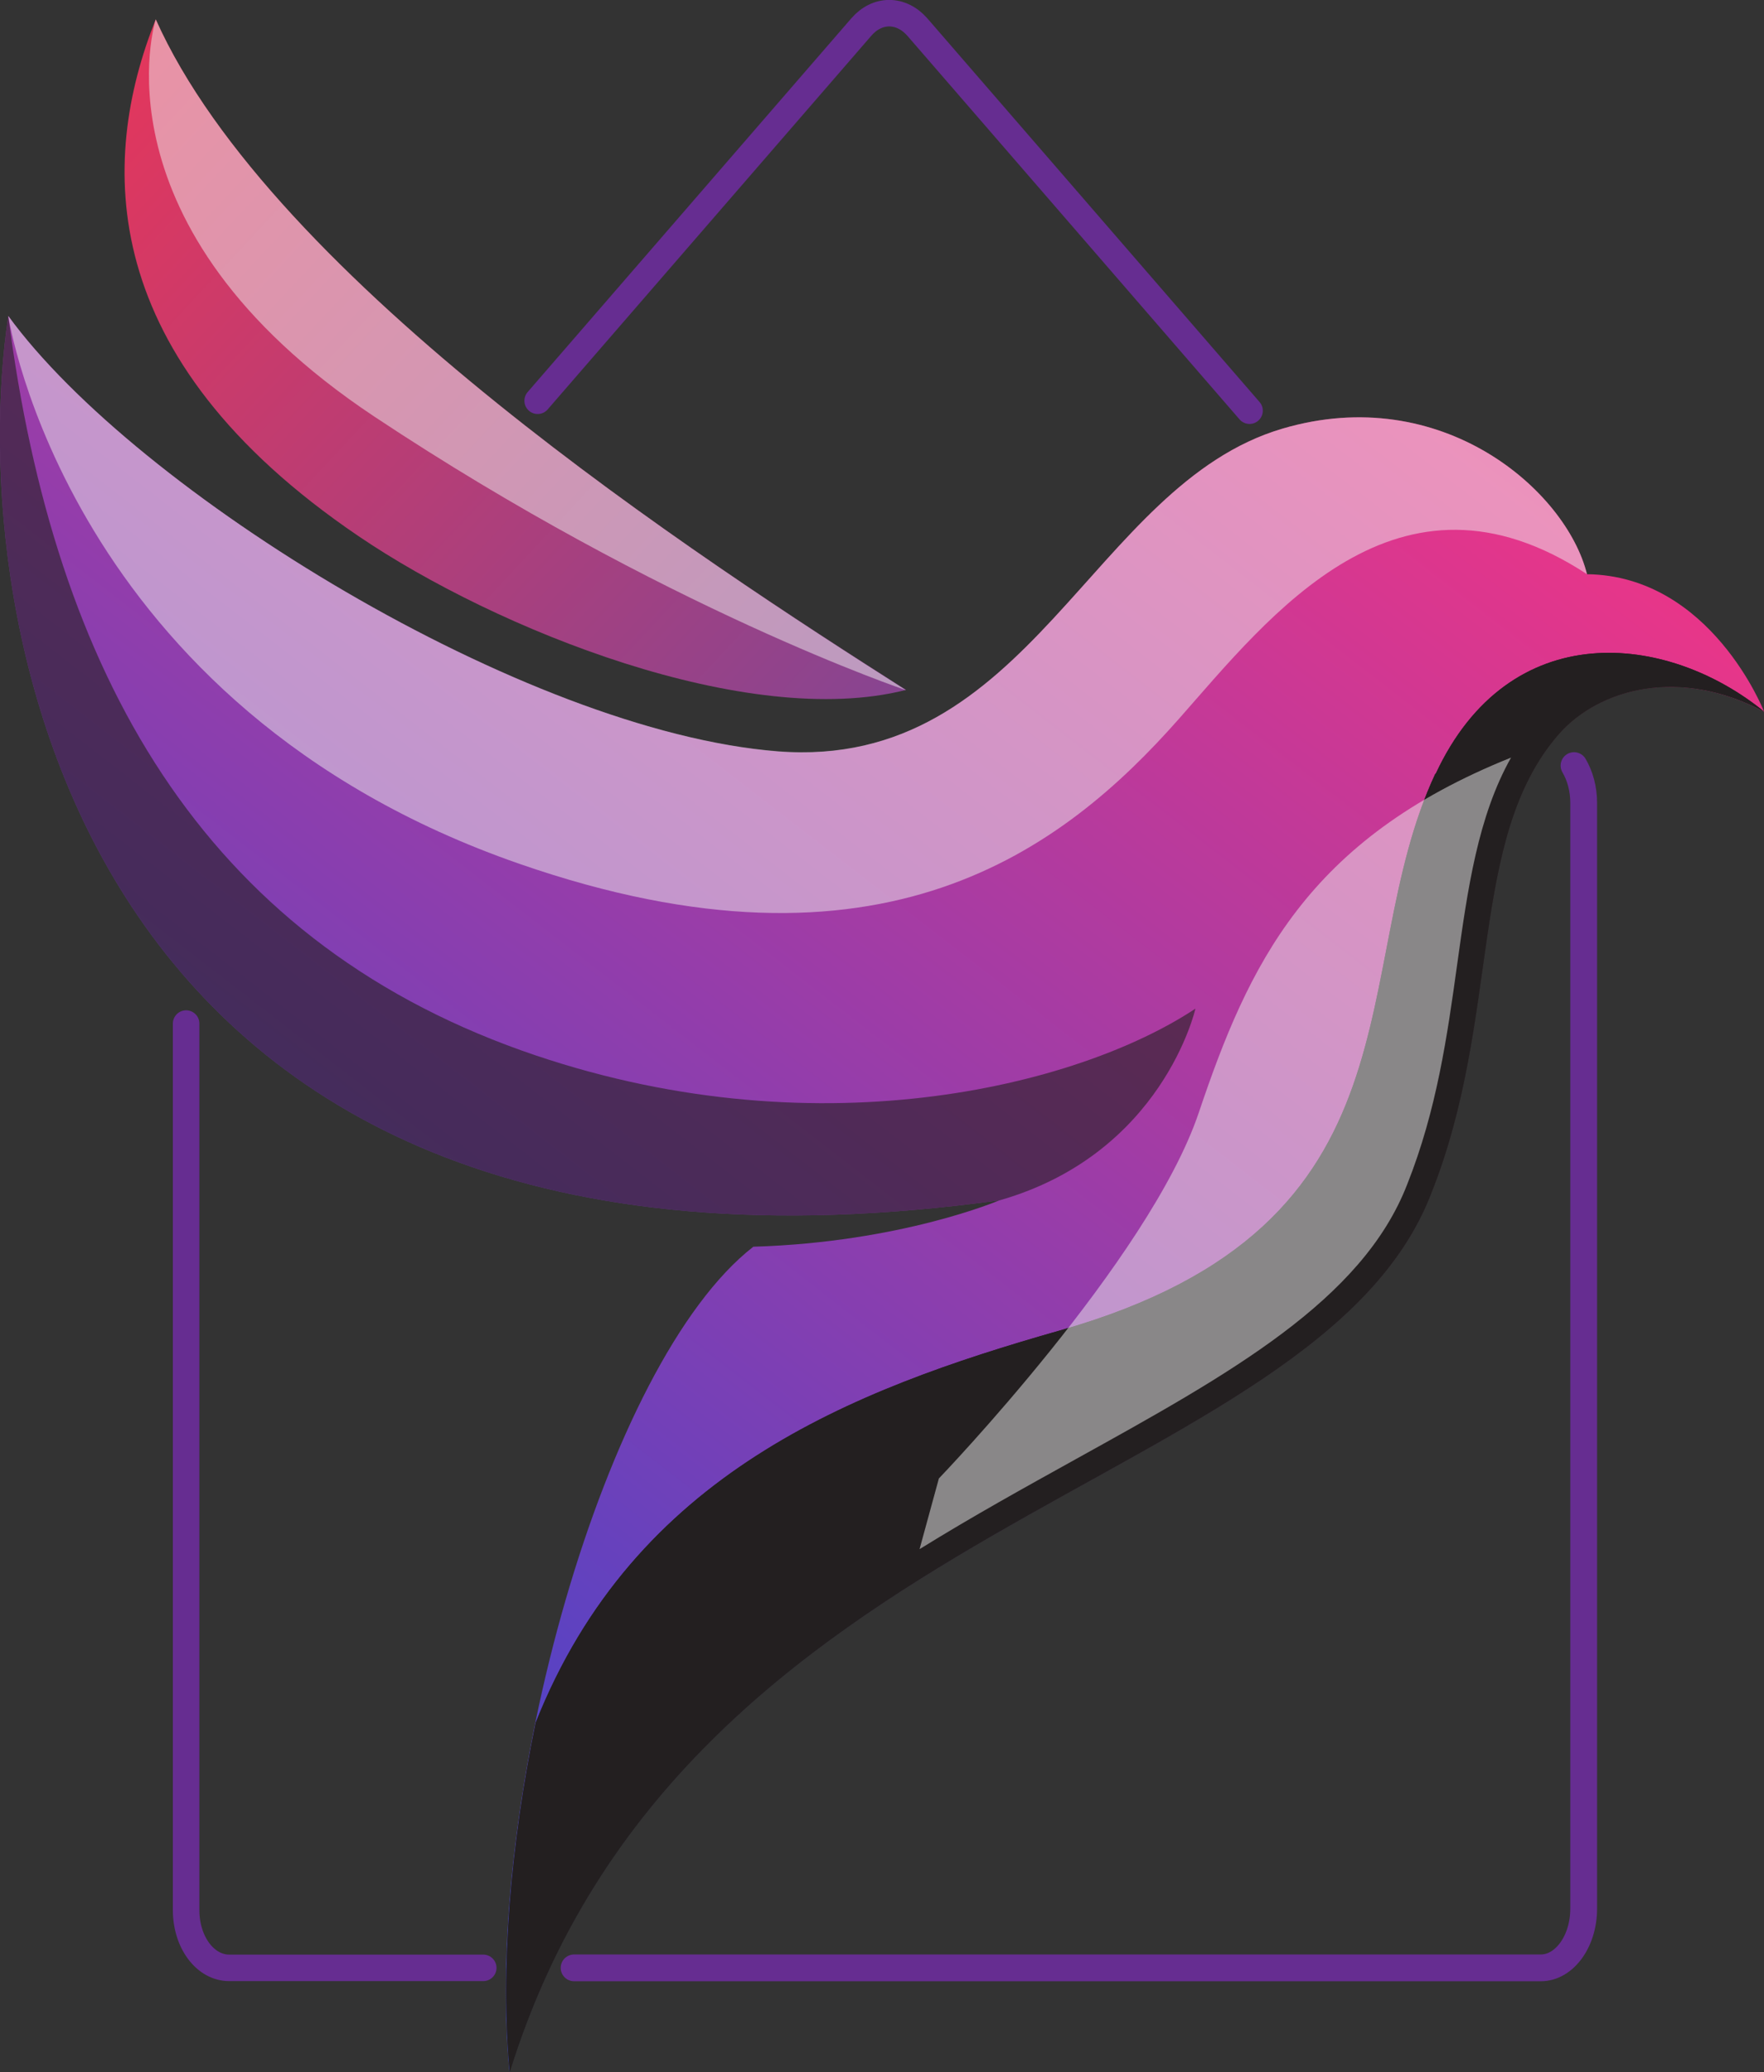 <?xml version="1.0" encoding="UTF-8"?> <svg xmlns="http://www.w3.org/2000/svg" xmlns:xlink="http://www.w3.org/1999/xlink" version="1.1" viewBox="0 0 638.8 750.2"><rect x="0" y="0" width="638.8" height="750.2" fill="#333333" stroke="none"/><defs><style> .st0 { stroke-linejoin: round; } .st0, .st1, .st2 { fill: none; stroke: #662d91; stroke-linecap: round; } .st0, .st2 { stroke-width: 9.6px; } .st3 { fill: url(#Naamloos_verloop_12); } .st3, .st4, .st5, .st6, .st7, .st8, .st9 { isolation: isolate; } .st3, .st4, .st6, .st7, .st8 { mix-blend-mode: overlay; } .st3, .st5, .st6 { opacity: .5; } .st4 { fill: url(#Naamloos_verloop_14); opacity: .6; } .st5 { fill: url(#Naamloos_verloop_13); mix-blend-mode: screen; } .st6 { fill: url(#Naamloos_verloop_9); } .st7 { fill: url(#Naamloos_verloop_11); } .st8 { fill: url(#Naamloos_verloop_10); } .st1 { stroke-width: 9.7px; } .st1, .st2 { stroke-miterlimit: 10; } .st10 { fill: url(#Naamloos_verloop_8); } .st11 { fill: url(#Naamloos_verloop_7); } </style><linearGradient id="Naamloos_verloop_7" data-name="Naamloos verloop 7" x1="429.9" y1="690" x2="-39.9" y2="82.8" gradientTransform="translate(0 747.9) scale(1 -1)" gradientUnits="userSpaceOnUse"><stop offset="0" stop-color="#ec3587"></stop><stop offset="1" stop-color="#2947d6"></stop></linearGradient><linearGradient id="Naamloos_verloop_8" data-name="Naamloos verloop 8" x1="60.6" y1="774.3" x2="403" y2="475.1" gradientTransform="translate(-83 785.4) rotate(1.9) scale(1 -1)" gradientUnits="userSpaceOnUse"><stop offset="0" stop-color="#ec3557"></stop><stop offset="1" stop-color="#794799"></stop></linearGradient><linearGradient id="Naamloos_verloop_9" data-name="Naamloos verloop 9" x1="39.9" y1="832.5" x2="304" y2="583.2" gradientTransform="translate(-83 785.4) rotate(1.9) scale(1 -1)" gradientUnits="userSpaceOnUse"><stop offset="0" stop-color="#f0f1f1"></stop><stop offset="1" stop-color="#f0f1f1"></stop></linearGradient><linearGradient id="Naamloos_verloop_10" data-name="Naamloos verloop 10" x1="369" y1="660.7" x2="397.7" y2="380.3" gradientTransform="translate(0 747.9) scale(1 -1)" gradientUnits="userSpaceOnUse"><stop offset="0" stop-color="#231f20"></stop><stop offset="1" stop-color="#231f20"></stop></linearGradient><linearGradient id="Naamloos_verloop_11" data-name="Naamloos verloop 11" x1="441.7" y1="-158.6" x2="408.1" y2="292" gradientTransform="translate(0 747.9) scale(1 -1)" gradientUnits="userSpaceOnUse"><stop offset="0" stop-color="#231f20"></stop><stop offset="1" stop-color="#231f20"></stop></linearGradient><linearGradient id="Naamloos_verloop_12" data-name="Naamloos verloop 12" x1="545" y1="841.1" x2="88" y2="387.3" gradientTransform="translate(0 747.9) scale(1 -1)" gradientUnits="userSpaceOnUse"><stop offset="0" stop-color="#f0f1f1"></stop><stop offset="1" stop-color="#f0f1f1"></stop></linearGradient><linearGradient id="Naamloos_verloop_13" data-name="Naamloos verloop 13" x1="567.8" y1="247" x2="444" y2="327.7" gradientTransform="translate(0 747.9) scale(1 -1)" gradientUnits="userSpaceOnUse"><stop offset="0" stop-color="#f0f1f1"></stop><stop offset="1" stop-color="#f0f1f1"></stop></linearGradient><linearGradient id="Naamloos_verloop_14" data-name="Naamloos verloop 14" x1="586.5" y1="-221.5" x2="144.2" y2="573.1" gradientTransform="translate(0 747.9) scale(1 -1)" gradientUnits="userSpaceOnUse"><stop offset="0" stop-color="#231f20"></stop><stop offset="1" stop-color="#231f20"></stop></linearGradient></defs><g class="st9"><g id="Laag_1"><g><path class="st0" d="M175,712.5h-92c-8.7,0-15.6-9.3-15.6-20.9v-321"></path><path class="st2" d="M194.7,145.1L311.9,9.8c5.8-6.7,14.4-6.7,20.3,0l120.3,138.9"></path><path class="st1" d="M570,277.2c2.2,3.7,3.5,8.5,3.5,13.4v400.5c0,11.8-7,21.4-15.5,21.4H207.9"></path><path class="st11" d="M638.8,257.6s-19.2-49.1-64.1-49.7c-7.5-30.3-52.6-69.7-110.3-52.7-69.2,20.4-91.1,124-182.8,116.9C190,264.8,49.2,177.9,3,114.4c-16.2,107.3,22.6,366.5,358.9,320.2,0,0-35.5,15.2-89.1,16.8-53.9,42-97.9,199.3-88.3,298.8,62.7-202.1,291.6-209.5,333.6-317.9,25.6-64.1,13.2-128.7,46.3-166.5,14.5-16.5,43.8-24.5,74.4-8.1h0Z"></path><path class="st10" d="M56.4,7c-20.5,51.3-22,122.4,73.4,187.1,50.1,34,141,70.3,198.3,55.7C253.5,202.4,98.6,101.5,56.4,7Z"></path><path class="st6" d="M135.5,150.8c104.8,69.6,192.6,99.1,192.6,99.1C253.5,202.4,98.6,101.5,56.4,7c0,0-24.2,75.1,79.1,143.8h0Z"></path><path class="st8" d="M519.8,280.1c-33.2,71-1.2,163.3-135.9,201.6-75.9,21.6-154.1,52-189.9,142-9.1,44.2-12.9,89.4-9.4,126.5,62.7-202.1,291.6-209.5,333.6-317.9,25.6-64.1,13.2-128.7,46.3-166.5,14.5-16.5,43.8-24.5,74.4-8.1-35.2-28.7-92.3-34.9-119,22.5h0Z"></path><path class="st7" d="M519.8,280.1c-33.2,71-1.2,163.3-135.9,201.6-75.9,21.6-154.1,52-189.9,142-9.1,44.2-12.9,89.4-9.4,126.5,62.7-202.1,291.6-209.5,333.6-317.9,25.6-64.1,13.2-128.7,46.3-166.5,14.5-16.5,43.8-24.5,74.4-8.1-35.2-28.7-92.3-34.9-119,22.5h0Z"></path><path class="st3" d="M574.7,207.9c-7.5-30.3-52.6-69.7-110.3-52.7-69.2,20.4-91.1,124-182.8,116.8C190,264.8,49.2,177.9,3,114.4c0,0,21.1,141.5,185.2,198.4,131.2,45.5,196.9-5.2,238.7-52.5,33.1-37.5,79.3-97.4,147.8-52.4h0Z"></path><path class="st5" d="M434.1,402.9c-18,53.3-94.1,132.4-94.1,132.4l-7,25.6c19.2-11.9,38.4-22.5,56.6-32.6,55.6-30.8,103.7-57.4,120-99.5,10.7-26.9,14.5-53.7,18.1-79.7,3.8-27.3,7.5-53.5,19.5-74.8-74.1,29.7-95.1,75.2-113.1,128.6h0Z"></path><path class="st4" d="M362,434.6c59.1-16.9,70.9-69.4,70.9-69.4-42.5,28.2-138.8,52.5-243.9,15.2C73.3,339.2,19.6,243.7,3,114.4c-16.2,107.3,22.6,366.5,358.9,320.2Z"></path></g></g></g></svg> 